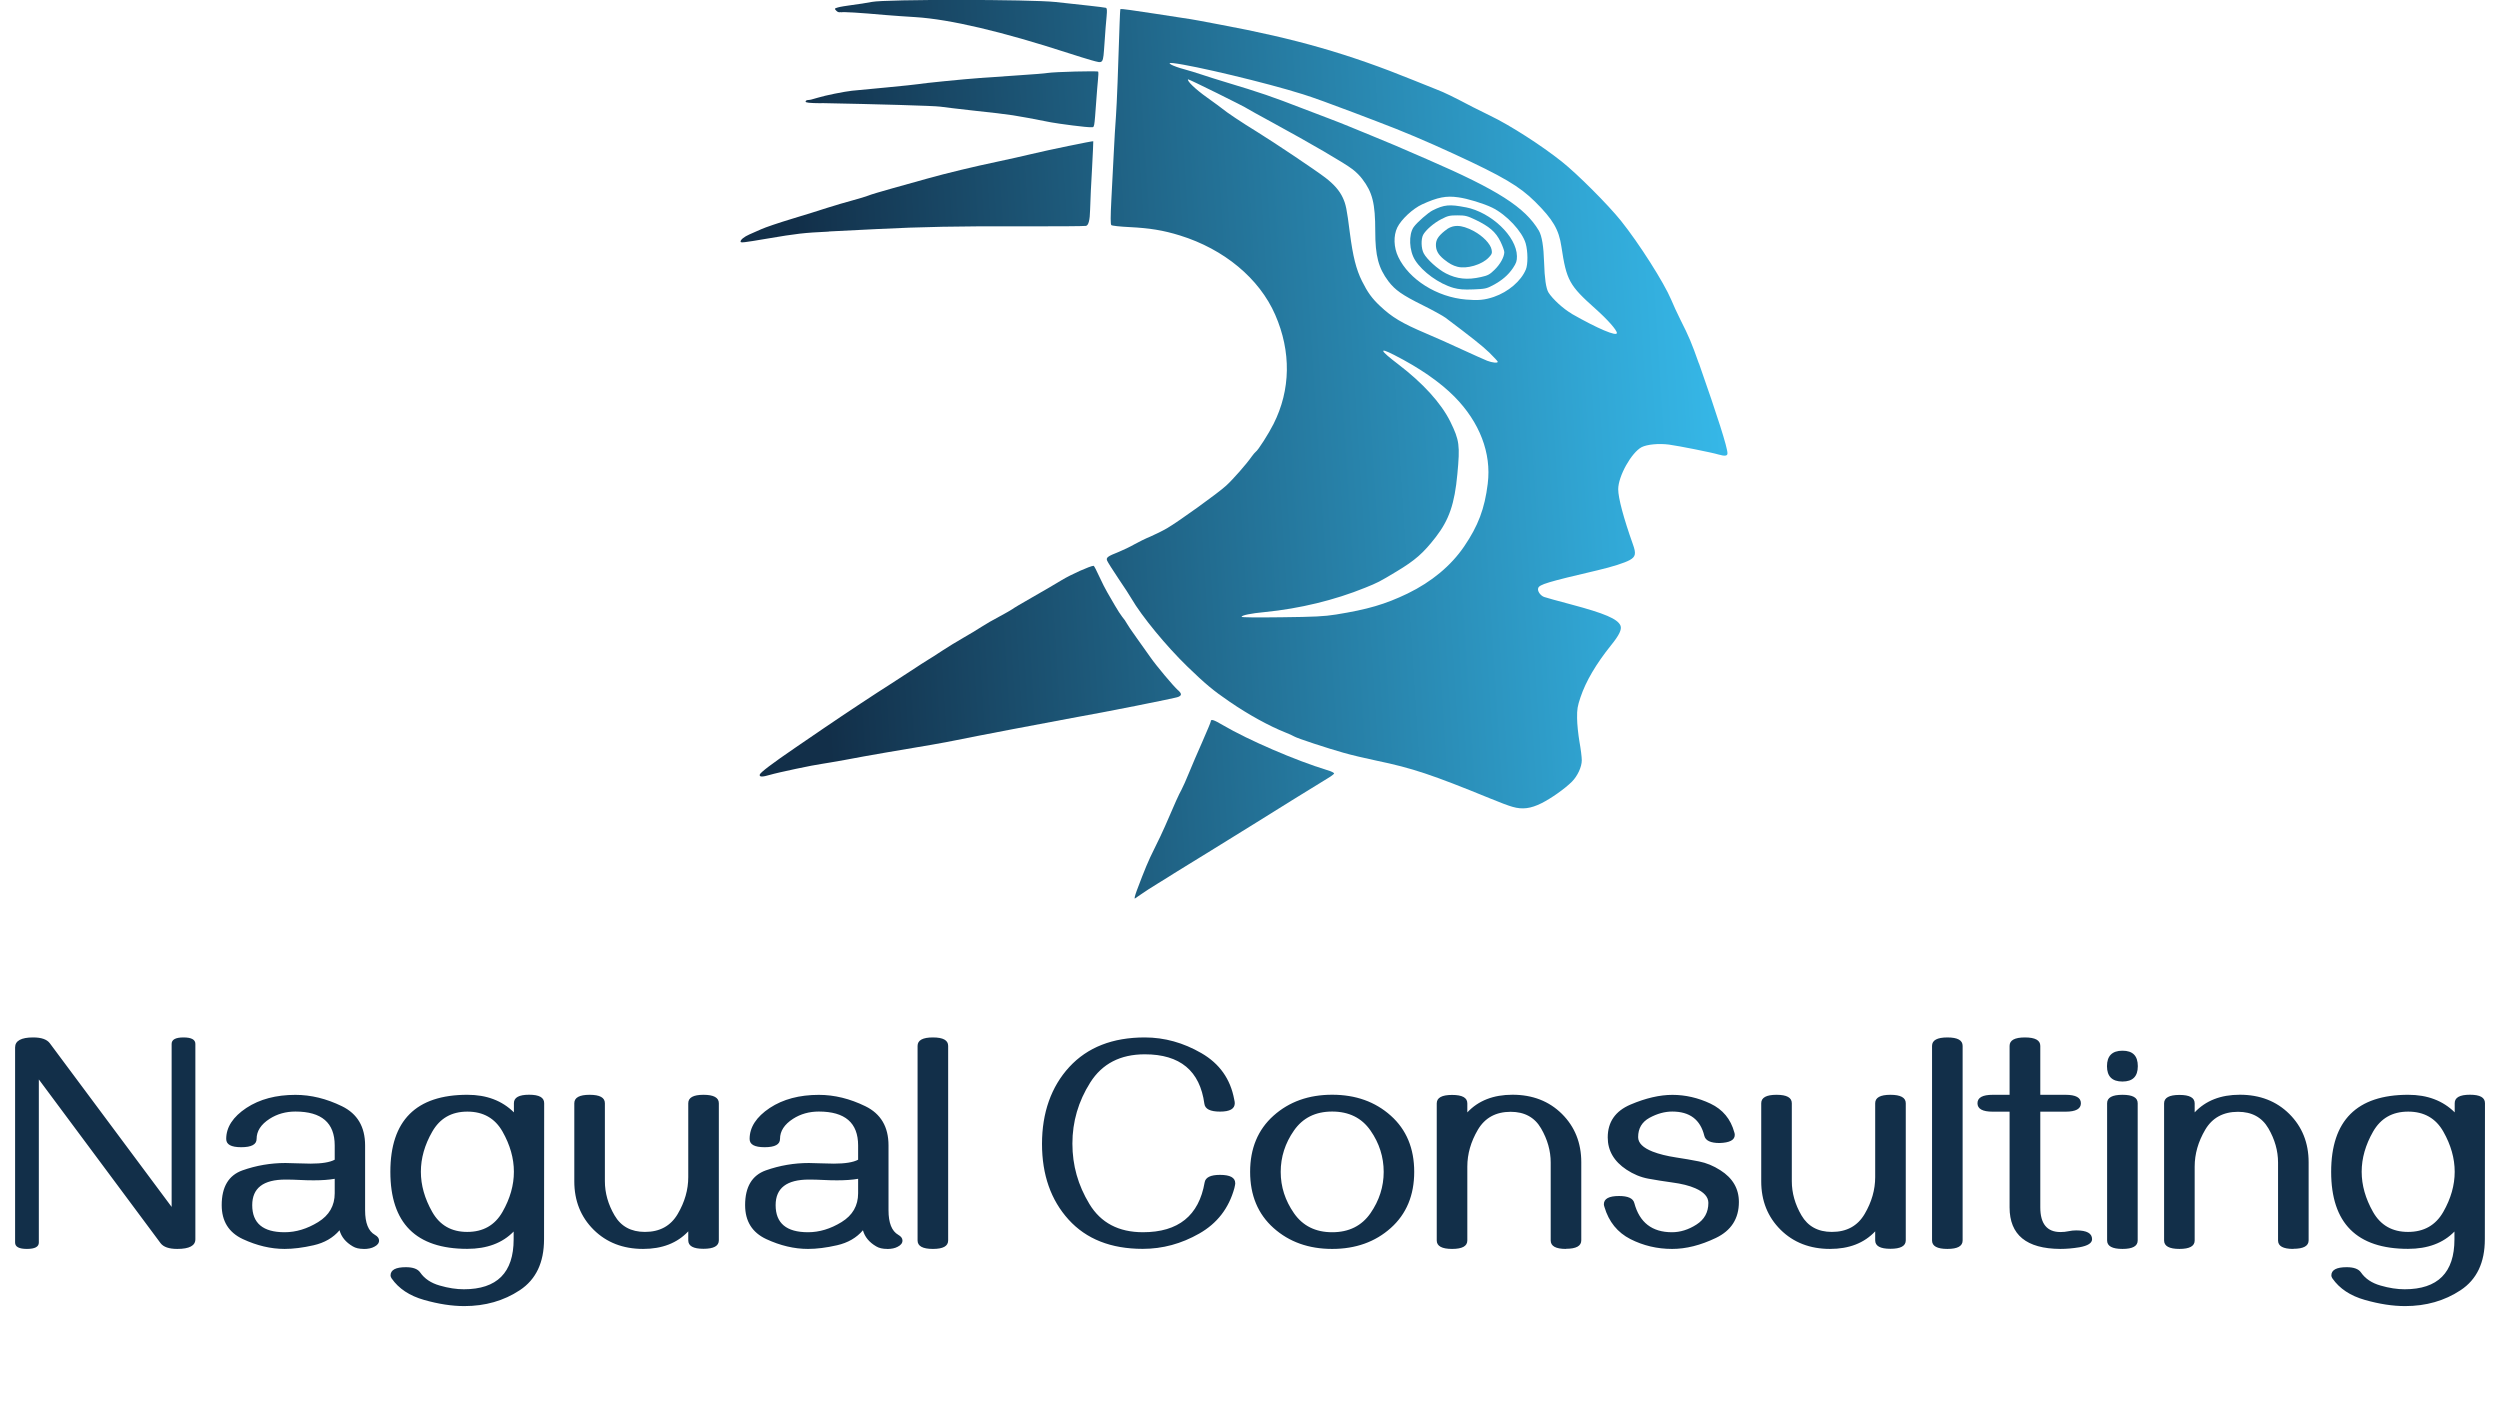 <svg xmlns="http://www.w3.org/2000/svg" xmlns:xlink="http://www.w3.org/1999/xlink" viewBox="0 0 394 223.77"><defs><linearGradient id="reboot-aedb71f804998-__a" x1="131.55" x2="284.41" y1="130.96" y2="121.13" gradientUnits="userSpaceOnUse"><stop offset="0" stop-color="#122f49"/><stop offset=".4" stop-color="#226c90"/><stop offset=".81" stop-color="#31a7d5"/><stop offset="1" stop-color="#38bff0"/></linearGradient><linearGradient xlink:href="#reboot-aedb71f804998-__a" id="reboot-aedb71f804998-__b" x1="127.61" x2="280.46" y1="69.59" y2="59.77"/><linearGradient xlink:href="#reboot-aedb71f804998-__a" id="reboot-aedb71f804998-__c" x1="126.07" x2="278.93" y1="45.7" y2="35.87"/><linearGradient xlink:href="#reboot-aedb71f804998-__a" id="reboot-aedb71f804998-__d" x1="126.06" x2="278.92" y1="45.57" y2="35.74"/><linearGradient xlink:href="#reboot-aedb71f804998-__a" id="reboot-aedb71f804998-__e" x1="130" x2="282.86" y1="106.82" y2="96.99"/><linearGradient xlink:href="#reboot-aedb71f804998-__a" id="reboot-aedb71f804998-__f" x1="125.18" x2="278.04" y1="31.91" y2="22.08"/><linearGradient xlink:href="#reboot-aedb71f804998-__a" id="reboot-aedb71f804998-__g" x1="124.33" x2="277.18" y1="18.6" y2="8.77"/><linearGradient xlink:href="#reboot-aedb71f804998-__a" id="reboot-aedb71f804998-__h" x1="123.59" x2="276.44" y1="7.08" y2="-2.75"/></defs><g stroke-width="0"><path fill="#122f49" d="M27.94 196.83c-1.3 0-2.17-.3-2.63-.9L6.12 170.12v25.71c0 .66-.62 1-1.87 1s-1.87-.33-1.87-1v-30.76c0-1.04.95-1.57 2.85-1.57 1.28 0 2.15.3 2.61.9l19.21 25.81v-25.69c0-.68.62-1.02 1.87-1.02s1.87.34 1.87 1.02v30.79c0 1.01-.95 1.52-2.85 1.52Zm29.39 0c-.71 0-1.29-.13-1.73-.4-1.11-.65-1.8-1.49-2.09-2.54-1.01 1.19-2.37 1.97-4.07 2.36s-3.23.58-4.59.58c-2.17 0-4.36-.52-6.58-1.55-2.22-1.04-3.33-2.82-3.33-5.35 0-2.88 1.09-4.7 3.27-5.48 2.18-.77 4.44-1.16 6.78-1.16.51 0 1.13.02 1.86.05s1.43.05 2.08.05c1.79 0 3.06-.21 3.82-.62v-2.25c0-3.56-2.06-5.34-6.19-5.34-1.52 0-2.87.38-4.06 1.14-1.38.89-2.06 1.94-2.06 3.18 0 .87-.81 1.3-2.42 1.3s-2.37-.43-2.37-1.3c0-1.85 1.06-3.48 3.18-4.89 2.1-1.38 4.68-2.06 7.73-2.06 2.45 0 4.89.6 7.33 1.79s3.65 3.25 3.65 6.18v10.22c0 1.99.51 3.28 1.54 3.87.44.25.66.55.66.9 0 .4-.25.72-.74.97-.43.24-.99.36-1.68.36Zm-12.48-2.63c1.79 0 3.55-.53 5.29-1.6s2.61-2.58 2.61-4.54v-2.28c-.9.16-2.01.24-3.32.24-.73 0-1.46-.02-2.21-.06-.74-.04-1.49-.06-2.23-.06-3.49 0-5.24 1.34-5.24 4.03 0 2.85 1.7 4.27 5.1 4.27Zm40.89 1.11c0 3.67-1.27 6.34-3.81 8.02-2.54 1.68-5.46 2.51-8.76 2.51-1.93 0-4.04-.32-6.33-.97-2.29-.65-4-1.78-5.12-3.39-.11-.16-.17-.32-.17-.47 0-.87.81-1.3 2.42-1.3 1.12 0 1.87.28 2.25.83.68.98 1.7 1.67 3.07 2.06 1.37.4 2.64.59 3.81.59 5.23 0 7.85-2.62 7.85-7.87v-1.23c-1.77 1.82-4.21 2.73-7.31 2.73-8.08 0-12.12-4.05-12.12-12.14s4.05-12.14 12.14-12.14c3.02 0 5.46.92 7.33 2.77v-1.45c0-.89.8-1.33 2.4-1.33s2.37.44 2.37 1.33l-.02 21.46Zm-12.1-1.16c2.5 0 4.35-1.05 5.55-3.15 1.2-2.1 1.8-4.21 1.8-6.33s-.6-4.23-1.79-6.33-3.04-3.15-5.54-3.15-4.32 1.05-5.53 3.15-1.8 4.21-1.8 6.33.6 4.23 1.79 6.33c1.19 2.1 3.03 3.15 5.51 3.15Zm19.29-21.61c1.6 0 2.4.44 2.4 1.33v12.29c0 1.85.51 3.65 1.52 5.38 1.01 1.74 2.61 2.61 4.79 2.61 2.34 0 4.06-.94 5.17-2.83 1.11-1.89 1.66-3.82 1.66-5.8v-11.65c0-.89.8-1.33 2.4-1.33s2.42.44 2.42 1.33v21.61c0 .89-.81 1.33-2.42 1.33s-2.4-.44-2.4-1.33v-1.42c-1.74 1.85-4.11 2.77-7.12 2.77-3.16 0-5.76-1.01-7.79-3.02-2.03-2.02-3.05-4.56-3.05-7.63v-12.31c0-.89.81-1.33 2.42-1.33Zm46.89 24.29c-.71 0-1.29-.13-1.73-.4-1.11-.65-1.8-1.49-2.09-2.54-1.01 1.19-2.37 1.97-4.07 2.36s-3.23.58-4.59.58c-2.17 0-4.36-.52-6.58-1.55-2.22-1.04-3.33-2.82-3.33-5.35 0-2.88 1.09-4.7 3.27-5.48 2.18-.77 4.44-1.16 6.78-1.16.51 0 1.13.02 1.86.05s1.43.05 2.08.05c1.79 0 3.06-.21 3.82-.62v-2.25c0-3.56-2.06-5.34-6.19-5.34-1.52 0-2.87.38-4.06 1.14-1.38.89-2.06 1.94-2.06 3.18 0 .87-.81 1.3-2.42 1.3s-2.37-.43-2.37-1.3c0-1.85 1.06-3.48 3.18-4.89 2.1-1.38 4.68-2.06 7.73-2.06 2.45 0 4.89.6 7.33 1.79s3.65 3.25 3.65 6.18v10.22c0 1.99.51 3.28 1.54 3.87.44.25.66.55.66.9 0 .4-.25.72-.74.97-.43.24-.99.36-1.68.36Zm-12.48-2.63c1.79 0 3.55-.53 5.29-1.6s2.61-2.58 2.61-4.54v-2.28c-.9.16-2.01.24-3.32.24-.73 0-1.46-.02-2.21-.06-.74-.04-1.49-.06-2.23-.06-3.49 0-5.24 1.34-5.24 4.03 0 2.85 1.7 4.27 5.1 4.27Zm19.69 2.63c-1.61 0-2.42-.44-2.42-1.33v-30.67c0-.89.81-1.33 2.42-1.33s2.4.44 2.4 1.33v30.67c0 .89-.8 1.33-2.4 1.33Zm47.65-10.37c0 .14-.05.4-.14.78-.87 3.18-2.72 5.57-5.54 7.17-2.82 1.61-5.79 2.41-8.91 2.41-5 0-8.89-1.54-11.68-4.61-2.79-3.08-4.19-7.06-4.19-11.94s1.44-9 4.3-12.11c2.87-3.11 6.83-4.66 11.9-4.66 3.1 0 6.08.83 8.93 2.48 2.85 1.65 4.57 4.08 5.16 7.29.06.25.09.45.09.59 0 .89-.77 1.33-2.32 1.33s-2.36-.41-2.47-1.23c-.7-5.2-3.83-7.8-9.39-7.8-3.86 0-6.72 1.48-8.6 4.45-1.87 2.96-2.81 6.17-2.81 9.62s.89 6.56 2.68 9.52 4.6 4.45 8.44 4.45c5.58 0 8.82-2.62 9.72-7.85.13-.79.93-1.19 2.42-1.19 1.6 0 2.4.44 2.4 1.3Zm15.27 10.37c-3.7 0-6.78-1.1-9.24-3.3s-3.69-5.15-3.69-8.85 1.23-6.65 3.69-8.85c2.46-2.2 5.54-3.3 9.24-3.3s6.78 1.1 9.24 3.3c2.46 2.2 3.69 5.15 3.69 8.85s-1.23 6.65-3.69 8.85-5.54 3.3-9.24 3.3Zm0-2.63c2.64 0 4.65-1 6.04-3 1.38-2 2.08-4.17 2.08-6.51s-.69-4.53-2.08-6.52c-1.38-1.99-3.4-2.99-6.04-2.99s-4.63 1-6.02 2.99c-1.39 1.99-2.09 4.17-2.09 6.52s.7 4.51 2.09 6.51 3.4 3 6.02 3Zm36.84 2.63c-1.6 0-2.4-.44-2.4-1.33v-12.29c0-1.85-.51-3.64-1.52-5.38-1.01-1.74-2.61-2.61-4.79-2.61-2.34 0-4.06.95-5.17 2.83-1.11 1.89-1.66 3.82-1.66 5.8v11.65c0 .89-.8 1.33-2.4 1.33s-2.42-.44-2.42-1.33v-21.61c0-.89.81-1.33 2.42-1.33s2.4.44 2.4 1.33v1.42c1.74-1.85 4.11-2.78 7.12-2.78 3.16 0 5.76 1.01 7.79 3.02 2.03 2.02 3.05 4.56 3.05 7.62v12.31c0 .89-.81 1.33-2.42 1.33Zm16.72 0c-2.34 0-4.53-.52-6.56-1.55-2.03-1.04-3.4-2.72-4.09-5.06-.06-.19-.09-.33-.09-.43 0-.87.8-1.3 2.4-1.3 1.41 0 2.21.37 2.4 1.11.82 3.07 2.8 4.6 5.93 4.6 1.31 0 2.6-.4 3.85-1.2 1.26-.8 1.89-1.94 1.89-3.43 0-.93-.69-1.7-2.06-2.3-.93-.41-2.16-.72-3.68-.92-1.26-.17-2.5-.37-3.71-.59-1.21-.22-2.36-.7-3.45-1.42-1.98-1.31-2.96-3-2.96-5.08 0-2.44 1.2-4.16 3.59-5.18 2.4-1.02 4.6-1.53 6.61-1.53s4.05.46 5.99 1.38c1.94.92 3.19 2.43 3.76 4.53.05.14.07.28.07.4 0 .81-.8 1.23-2.4 1.28-1.41 0-2.21-.38-2.4-1.14-.62-2.55-2.3-3.82-5.05-3.82-1.19 0-2.38.33-3.58.98-1.2.66-1.8 1.67-1.8 3.05 0 .92.76 1.68 2.28 2.28 1.03.4 2.25.7 3.68.92 1.26.19 2.47.4 3.63.63s2.28.69 3.37 1.39c1.94 1.23 2.92 2.9 2.92 5 0 2.62-1.21 4.51-3.63 5.67s-4.71 1.73-6.88 1.73Zm16.48-24.29c1.6 0 2.4.44 2.4 1.33v12.29c0 1.85.51 3.65 1.52 5.38s2.61 2.61 4.79 2.61c2.34 0 4.06-.94 5.17-2.83 1.11-1.89 1.66-3.82 1.66-5.8v-11.65c0-.89.8-1.33 2.4-1.33s2.42.44 2.42 1.33v21.61c0 .89-.81 1.33-2.42 1.33s-2.4-.44-2.4-1.33v-1.42c-1.74 1.85-4.11 2.77-7.12 2.77-3.16 0-5.76-1.01-7.79-3.02-2.03-2.02-3.05-4.56-3.05-7.63v-12.31c0-.89.81-1.33 2.42-1.33Zm26.92 24.29c-1.61 0-2.42-.44-2.42-1.33v-30.67c0-.89.81-1.33 2.42-1.33s2.4.44 2.4 1.33v30.67c0 .89-.8 1.33-2.4 1.33Zm17.79 0c-5.33-.03-7.99-2.21-7.99-6.55V175.2h-2.66c-1.6 0-2.4-.44-2.4-1.33s.8-1.33 2.4-1.33h2.66v-7.71c0-.89.81-1.33 2.42-1.33s2.42.44 2.42 1.33v7.71h3.98c1.61 0 2.42.44 2.42 1.33s-.81 1.33-2.42 1.33h-3.98v15.08c0 2.59 1.06 3.89 3.18 3.89.44 0 .87-.04 1.27-.13s.81-.13 1.22-.13c1.66 0 2.49.46 2.49 1.38 0 .62-.66 1.04-1.99 1.28-1.04.17-2.05.26-3.01.26Zm9.8-26.38c-1.63 0-2.44-.81-2.44-2.42s.81-2.44 2.44-2.44 2.42.81 2.42 2.44-.81 2.42-2.42 2.42Zm0 26.38c-1.61 0-2.42-.44-2.42-1.33v-21.63c0-.89.81-1.33 2.42-1.33s2.4.44 2.4 1.33v21.63c0 .89-.8 1.33-2.4 1.33Zm26.92 0c-1.6 0-2.4-.44-2.4-1.33v-12.29c0-1.85-.51-3.64-1.52-5.38-1.01-1.74-2.61-2.61-4.79-2.61-2.34 0-4.06.95-5.17 2.83-1.11 1.89-1.66 3.82-1.66 5.8v11.65c0 .89-.8 1.33-2.4 1.33s-2.42-.44-2.42-1.33v-21.61c0-.89.81-1.33 2.42-1.33s2.4.44 2.4 1.33v1.42c1.74-1.85 4.11-2.78 7.12-2.78 3.16 0 5.76 1.01 7.79 3.02 2.03 2.02 3.05 4.56 3.05 7.62v12.31c0 .89-.81 1.33-2.42 1.33Zm30.19-1.52c0 3.67-1.27 6.34-3.81 8.02-2.54 1.68-5.46 2.51-8.76 2.51-1.93 0-4.04-.32-6.33-.97-2.29-.65-4-1.78-5.12-3.39-.11-.16-.17-.32-.17-.47 0-.87.81-1.3 2.42-1.3 1.12 0 1.87.28 2.25.83.68.98 1.7 1.67 3.07 2.06 1.37.4 2.64.59 3.81.59 5.23 0 7.85-2.62 7.85-7.87v-1.23c-1.77 1.82-4.21 2.73-7.31 2.73-8.08 0-12.12-4.05-12.12-12.14s4.05-12.14 12.14-12.14c3.02 0 5.46.92 7.33 2.77v-1.45c0-.89.8-1.33 2.4-1.33s2.37.44 2.37 1.33l-.02 21.46Zm-12.1-1.16c2.5 0 4.35-1.05 5.55-3.15 1.2-2.1 1.8-4.21 1.8-6.33s-.6-4.23-1.79-6.33c-1.19-2.1-3.04-3.15-5.54-3.15s-4.32 1.05-5.53 3.15c-1.2 2.1-1.8 4.21-1.8 6.33s.6 4.23 1.79 6.33c1.19 2.1 3.03 3.15 5.51 3.15Z"/><path fill="url(#reboot-aedb71f804998-__a)" d="M209.13 121.36c-4.87-1.48-12.45-4.75-16.37-7.06-1.53-.9-1.95-1.03-1.95-.57 0 .09-.59 1.51-1.32 3.17-.73 1.63-1.67 3.84-2.1 4.89-.42 1.06-.97 2.26-1.2 2.7-.4.71-.96 1.95-2.59 5.74-.31.71-1.04 2.28-1.65 3.48-1.01 2.02-1.51 3.24-2.8 6.66-.28.78-.42 1.3-.28 1.23.1-.07.56-.38.99-.68.43-.31 1.65-1.1 2.7-1.74 1.06-.64 2.19-1.36 2.52-1.57.33-.21 1.32-.82 2.17-1.34.87-.54 2.44-1.51 3.51-2.16 1.06-.66 2.28-1.41 2.7-1.67 1.86-1.15 6.66-4.12 10.49-6.52 2.3-1.43 4.64-2.87 5.2-3.2.57-.33 1.06-.7 1.1-.8.05-.12-.4-.35-1.11-.56Z"/><path fill="url(#reboot-aedb71f804998-__b)" d="M267.73 57.25c-1.15-3.25-1.53-4.16-2.9-6.87-.5-1.01-1.17-2.44-1.46-3.17-1.11-2.64-5.04-8.84-7.91-12.42-2.04-2.54-6.85-7.36-9.32-9.32-3.22-2.56-8.11-5.71-11.31-7.25-1.01-.49-2.21-1.1-2.7-1.34-3.18-1.67-4.5-2.31-5.65-2.75-.71-.28-2.4-.96-3.74-1.5-10.21-4.14-18.42-6.51-30.61-8.78-1.34-.24-2.8-.52-3.24-.61-.43-.09-1.88-.33-3.22-.52-1.32-.21-2.85-.43-3.37-.52-3.44-.54-5.65-.83-5.71-.78-.05.03-.1 1.08-.14 2.3-.23 7.31-.43 12.54-.57 14.54-.1 1.27-.26 3.9-.35 5.86-.1 1.97-.28 5.27-.38 7.36-.14 2.75-.14 3.86 0 4 .1.1 1.34.24 2.84.31 3.22.16 5.32.5 7.97 1.32 6.96 2.16 12.52 6.78 15.01 12.49 2.54 5.81 2.45 11.85-.26 17.22-.75 1.5-2.45 4.17-2.8 4.38-.12.09-.4.42-.64.75-.83 1.2-2.99 3.65-4.05 4.61-1.25 1.15-7.46 5.62-9.27 6.68-.68.4-1.88.99-2.64 1.32-.77.31-1.93.89-2.57 1.25-.66.38-1.74.89-2.42 1.17-1.77.7-2.02.89-1.84 1.37.09.23.89 1.5 1.79 2.84.9 1.32 1.83 2.75 2.05 3.15 1.62 2.78 5.48 7.48 8.78 10.68 2.82 2.73 4.12 3.83 6.7 5.58 2.97 2.04 6.26 3.84 8.78 4.84.57.23 1.2.5 1.39.63.5.3 5.18 1.84 7.74 2.56 1.2.35 3.55.9 5.22 1.25 5.67 1.18 8.75 2.21 17.97 5.98 1.41.59 2.97 1.17 3.48 1.3 1.55.45 2.84.28 4.54-.56 1.55-.77 3.72-2.31 4.82-3.41.89-.9 1.55-2.33 1.55-3.37 0-.49-.16-1.79-.37-2.94-.19-1.13-.37-2.8-.37-3.7-.02-1.43.07-1.88.54-3.3.85-2.52 2.45-5.24 4.8-8.17 1.3-1.6 1.74-2.52 1.5-3.11-.45-1.06-2.5-1.93-7.72-3.32-2.12-.56-4.07-1.1-4.33-1.2-.59-.23-1.08-.94-.92-1.39.17-.57 1.44-.96 9.39-2.82 2.3-.54 4.26-1.17 5.03-1.6.94-.52 1.04-1.01.5-2.5-1.46-4.1-2.31-7.29-2.31-8.66 0-2.07 2.09-5.79 3.7-6.64.87-.43 2.66-.61 4.3-.4 1.55.21 6.78 1.25 7.83 1.57.97.28 1.39.23 1.39-.19 0-.92-1.55-5.79-4.49-14.16Zm-33.26 18.97c-.49 3.97-1.5 6.63-3.72 9.9-2.07 3.04-5.13 5.58-8.89 7.41-3.57 1.72-6.33 2.52-11.31 3.32-1.86.3-3.36.37-8.56.43-3.91.05-6.31.03-6.31-.07 0-.24 1.43-.54 3.67-.75 5.48-.54 10.99-1.88 15.79-3.83 1.98-.8 2.23-.92 4.92-2.54 3.01-1.81 4.24-2.9 6.23-5.46 2.09-2.71 2.96-5.24 3.39-9.9.43-4.54.33-5.34-1.11-8.28-1.46-2.94-4.33-6.09-8.26-9.08-2.85-2.17-3.08-2.7-.61-1.44 4.02 2.05 7.24 4.28 9.53 6.59 3.97 4.02 5.84 8.91 5.24 13.69Zm-.08-19.36c-.38-.14-2.17-.96-4-1.79-1.81-.85-4.37-1.98-5.65-2.52-3.81-1.62-5.36-2.54-7.27-4.35-1.23-1.15-1.95-2.14-2.82-3.9-.92-1.84-1.43-3.88-1.91-7.58-.49-3.86-.63-4.5-1.11-5.55-.52-1.13-1.41-2.14-2.77-3.18-1.57-1.2-8-5.51-10.73-7.2-2.5-1.53-4.9-3.15-5.48-3.65-.19-.16-1.29-.97-2.44-1.79-1.83-1.3-3.2-2.63-2.97-2.85.07-.07 9.08 4.38 9.41 4.66.1.07 1.83 1.04 3.83 2.12 6.04 3.29 11.39 6.4 12.7 7.41.47.35 1.17 1.04 1.51 1.51 1.62 2.12 2.05 3.86 2.05 8.24 0 3.88.5 5.79 2.07 7.88 1.06 1.39 2.16 2.17 5.43 3.79 1.57.78 3.18 1.67 3.58 1.97 4.09 3.08 5.74 4.38 6.89 5.48.73.73 1.34 1.37 1.34 1.46 0 .23-.89.14-1.65-.16Zm6.08-14.38c-.75 1.81-2.77 3.53-5.04 4.31-1.44.49-2.47.59-4.38.42-4.59-.38-8.98-3.15-10.68-6.71-.73-1.5-.78-3.36-.16-4.64.63-1.29 2.44-2.97 3.91-3.65 2.47-1.13 3.81-1.39 5.72-1.11 1.44.19 3.98.97 5.32 1.62 2.26 1.1 4.75 3.76 5.29 5.65.35 1.25.37 3.3.02 4.12Zm7.21 6.94c-1.27-.71-3.03-2.33-3.65-3.34q-.57-.97-.68-4.73t-.82-4.99c-2.19-3.69-6.42-6.4-17.53-11.22-4.71-2.05-6.05-2.63-8.96-3.81-1.2-.49-2.71-1.11-3.39-1.39-.66-.28-2.16-.87-3.3-1.3s-2.87-1.1-3.83-1.46c-5.24-2.02-6.61-2.5-12.61-4.31-1.1-.33-2.66-.82-3.48-1.1-.82-.28-2.09-.66-2.85-.87-.75-.19-1.65-.52-2-.71q-.63-.35.33-.24c3.25.37 14.75 3.11 20.44 4.91 1.41.43 4.56 1.58 7.91 2.85 1.01.38 2.64 1.01 3.65 1.39 4.3 1.63 7.72 3.08 12.26 5.17 7.76 3.58 10.31 5.1 12.75 7.51 2.82 2.8 3.76 4.38 4.16 7.11.8 5.31 1.23 6.09 5.37 9.78 1.93 1.72 3.37 3.36 3.37 3.81 0 .59-3.01-.68-7.15-3.04Z"/><path fill="url(#reboot-aedb71f804998-__c)" d="M230.98 32.67c-2.54-.5-3.39-.42-5.22.5-.71.37-2.42 1.86-2.96 2.61-.83 1.18-.73 3.74.23 5.24 1.17 1.84 3.76 3.7 6.04 4.35.9.24 1.55.3 3.13.24 1.81-.07 2.07-.12 3.04-.63 1.46-.77 2.45-1.62 3.2-2.73.54-.82.63-1.1.63-1.88-.05-3.11-4.05-6.92-8.09-7.71Zm4.55 9.86c-.75.73-1.03.89-2.12 1.13-2.14.49-3.81.31-5.53-.57-1.29-.66-3.03-2.24-3.51-3.18-.4-.77-.43-2.21-.09-2.89.42-.77 1.69-1.88 2.89-2.49 1.01-.52 1.29-.59 2.52-.59s1.53.07 2.87.71c2.16 1.04 3.17 1.91 3.91 3.41.33.68.61 1.43.61 1.69-.02.77-.64 1.9-1.55 2.78Z"/><path fill="url(#reboot-aedb71f804998-__d)" d="M232.25 36.41c-2.02-1.06-3.32-1.08-4.59 0-1.01.83-1.36 1.39-1.36 2.19 0 .89.37 1.53 1.25 2.26.87.7 1.41.99 2.14 1.18 1.46.38 3.84-.31 4.92-1.44.52-.54.57-.7.47-1.25-.17-.92-1.41-2.19-2.84-2.94Z"/><path fill="url(#reboot-aedb71f804998-__e)" d="M185.67 108.8c-.78-.71-3.41-3.84-4.37-5.22-.5-.71-1.5-2.1-2.21-3.11-.73-1.01-1.41-2.02-1.53-2.26s-.42-.68-.68-.97c-.24-.3-.78-1.13-1.18-1.83-.4-.71-.94-1.64-1.2-2.07-.26-.43-.83-1.55-1.25-2.47-.43-.94-.82-1.7-.89-1.7-.52 0-3.58 1.37-5.04 2.26-.99.61-3.1 1.83-4.64 2.71-1.57.89-2.97 1.72-3.13 1.86-.17.12-1.06.64-1.98 1.13-.94.49-2.23 1.23-2.87 1.65-.64.42-1.97 1.22-2.92 1.76-.96.54-2.44 1.46-3.3 2.02-.85.57-1.84 1.2-2.17 1.39-.33.19-1.67 1.06-2.96 1.91-1.29.85-2.73 1.79-3.22 2.09-1.72 1.08-6.97 4.54-10.38 6.87-.83.57-2.78 1.91-4.33 2.96-3.79 2.59-5.62 3.98-5.69 4.31-.07.38.42.38 1.6.03 1.27-.38 6.97-1.58 8.11-1.72.52-.07 2.21-.37 3.74-.64 1.53-.3 4.35-.8 6.26-1.13 6.35-1.06 9.55-1.62 11.22-1.97 2.38-.5 15.06-2.92 18.26-3.5 5.22-.92 16.21-3.11 16.75-3.32.59-.24.59-.5.02-1.04Z"/><path fill="url(#reboot-aedb71f804998-__f)" d="M130.63 36.48c2.16-.1 5.57-.28 7.57-.38 6.91-.35 13.06-.47 22.7-.43 5.31.02 9.91-.02 10.24-.07q.61-.09.66-2.52c.03-1.34.17-4.31.31-6.61.12-2.3.21-4.19.19-4.21-.07-.07-7.15 1.39-9.76 2.02-1.23.3-3.58.82-5.22 1.17-3.9.82-8.12 1.84-11.13 2.68-1.34.37-3.86 1.08-5.62 1.57-1.76.49-3.43.99-3.74 1.13-.31.12-1.41.47-2.47.75-1.04.28-2.82.8-3.91 1.15-1.1.37-3.65 1.15-5.69 1.77-2.02.61-4.17 1.34-4.78 1.62-.61.28-1.44.64-1.88.83-.83.37-1.39.82-1.39 1.13 0 .21.42.17 4.17-.47 4.71-.8 5.76-.92 9.74-1.11Z"/><path fill="url(#reboot-aedb71f804998-__g)" d="M129.47 16.25c8.54.16 17.76.42 18.73.56.63.09 2.94.37 5.13.61 6.54.71 6.23.68 12.31 1.86.56.1 2.07.33 3.39.49 1.3.17 2.63.3 2.9.28.59-.02.5.42.87-4.54.07-.96.17-2.26.24-2.92.07-.64.09-1.23.03-1.3-.1-.14-6.87.03-7.98.21-.35.07-2.4.23-4.56.37-2.16.16-4.92.35-6.17.43-2.42.17-8.94.82-9.65.96-.24.05-2.47.28-4.96.52-2.49.24-4.96.47-5.48.52-1.25.14-4.19.73-5.39 1.1-1.13.33-1.11.33-1.57.37-.19 0-.35.12-.35.24 0 .17.57.24 2.49.26Z"/><path fill="url(#reboot-aedb71f804998-__h)" d="M132.53 1.94c.43-.09 2.77.05 7.06.43 1.06.09 3.17.24 4.7.33 5.46.35 13.57 2.26 24.09 5.67 1.39.45 3.03.96 3.65 1.13 1.93.52 1.79.7 2.04-2.7.1-1.62.26-3.53.33-4.21.09-1.01.07-1.29-.12-1.36-.14-.03-1.37-.21-2.77-.35-1.39-.14-3.69-.4-5.13-.56-3.95-.43-26.8-.45-28.96-.02-.82.16-2.23.38-3.13.49-.9.12-1.91.28-2.23.38-.56.17-.57.19-.28.5.21.24.45.31.75.24Z"/></g></svg>